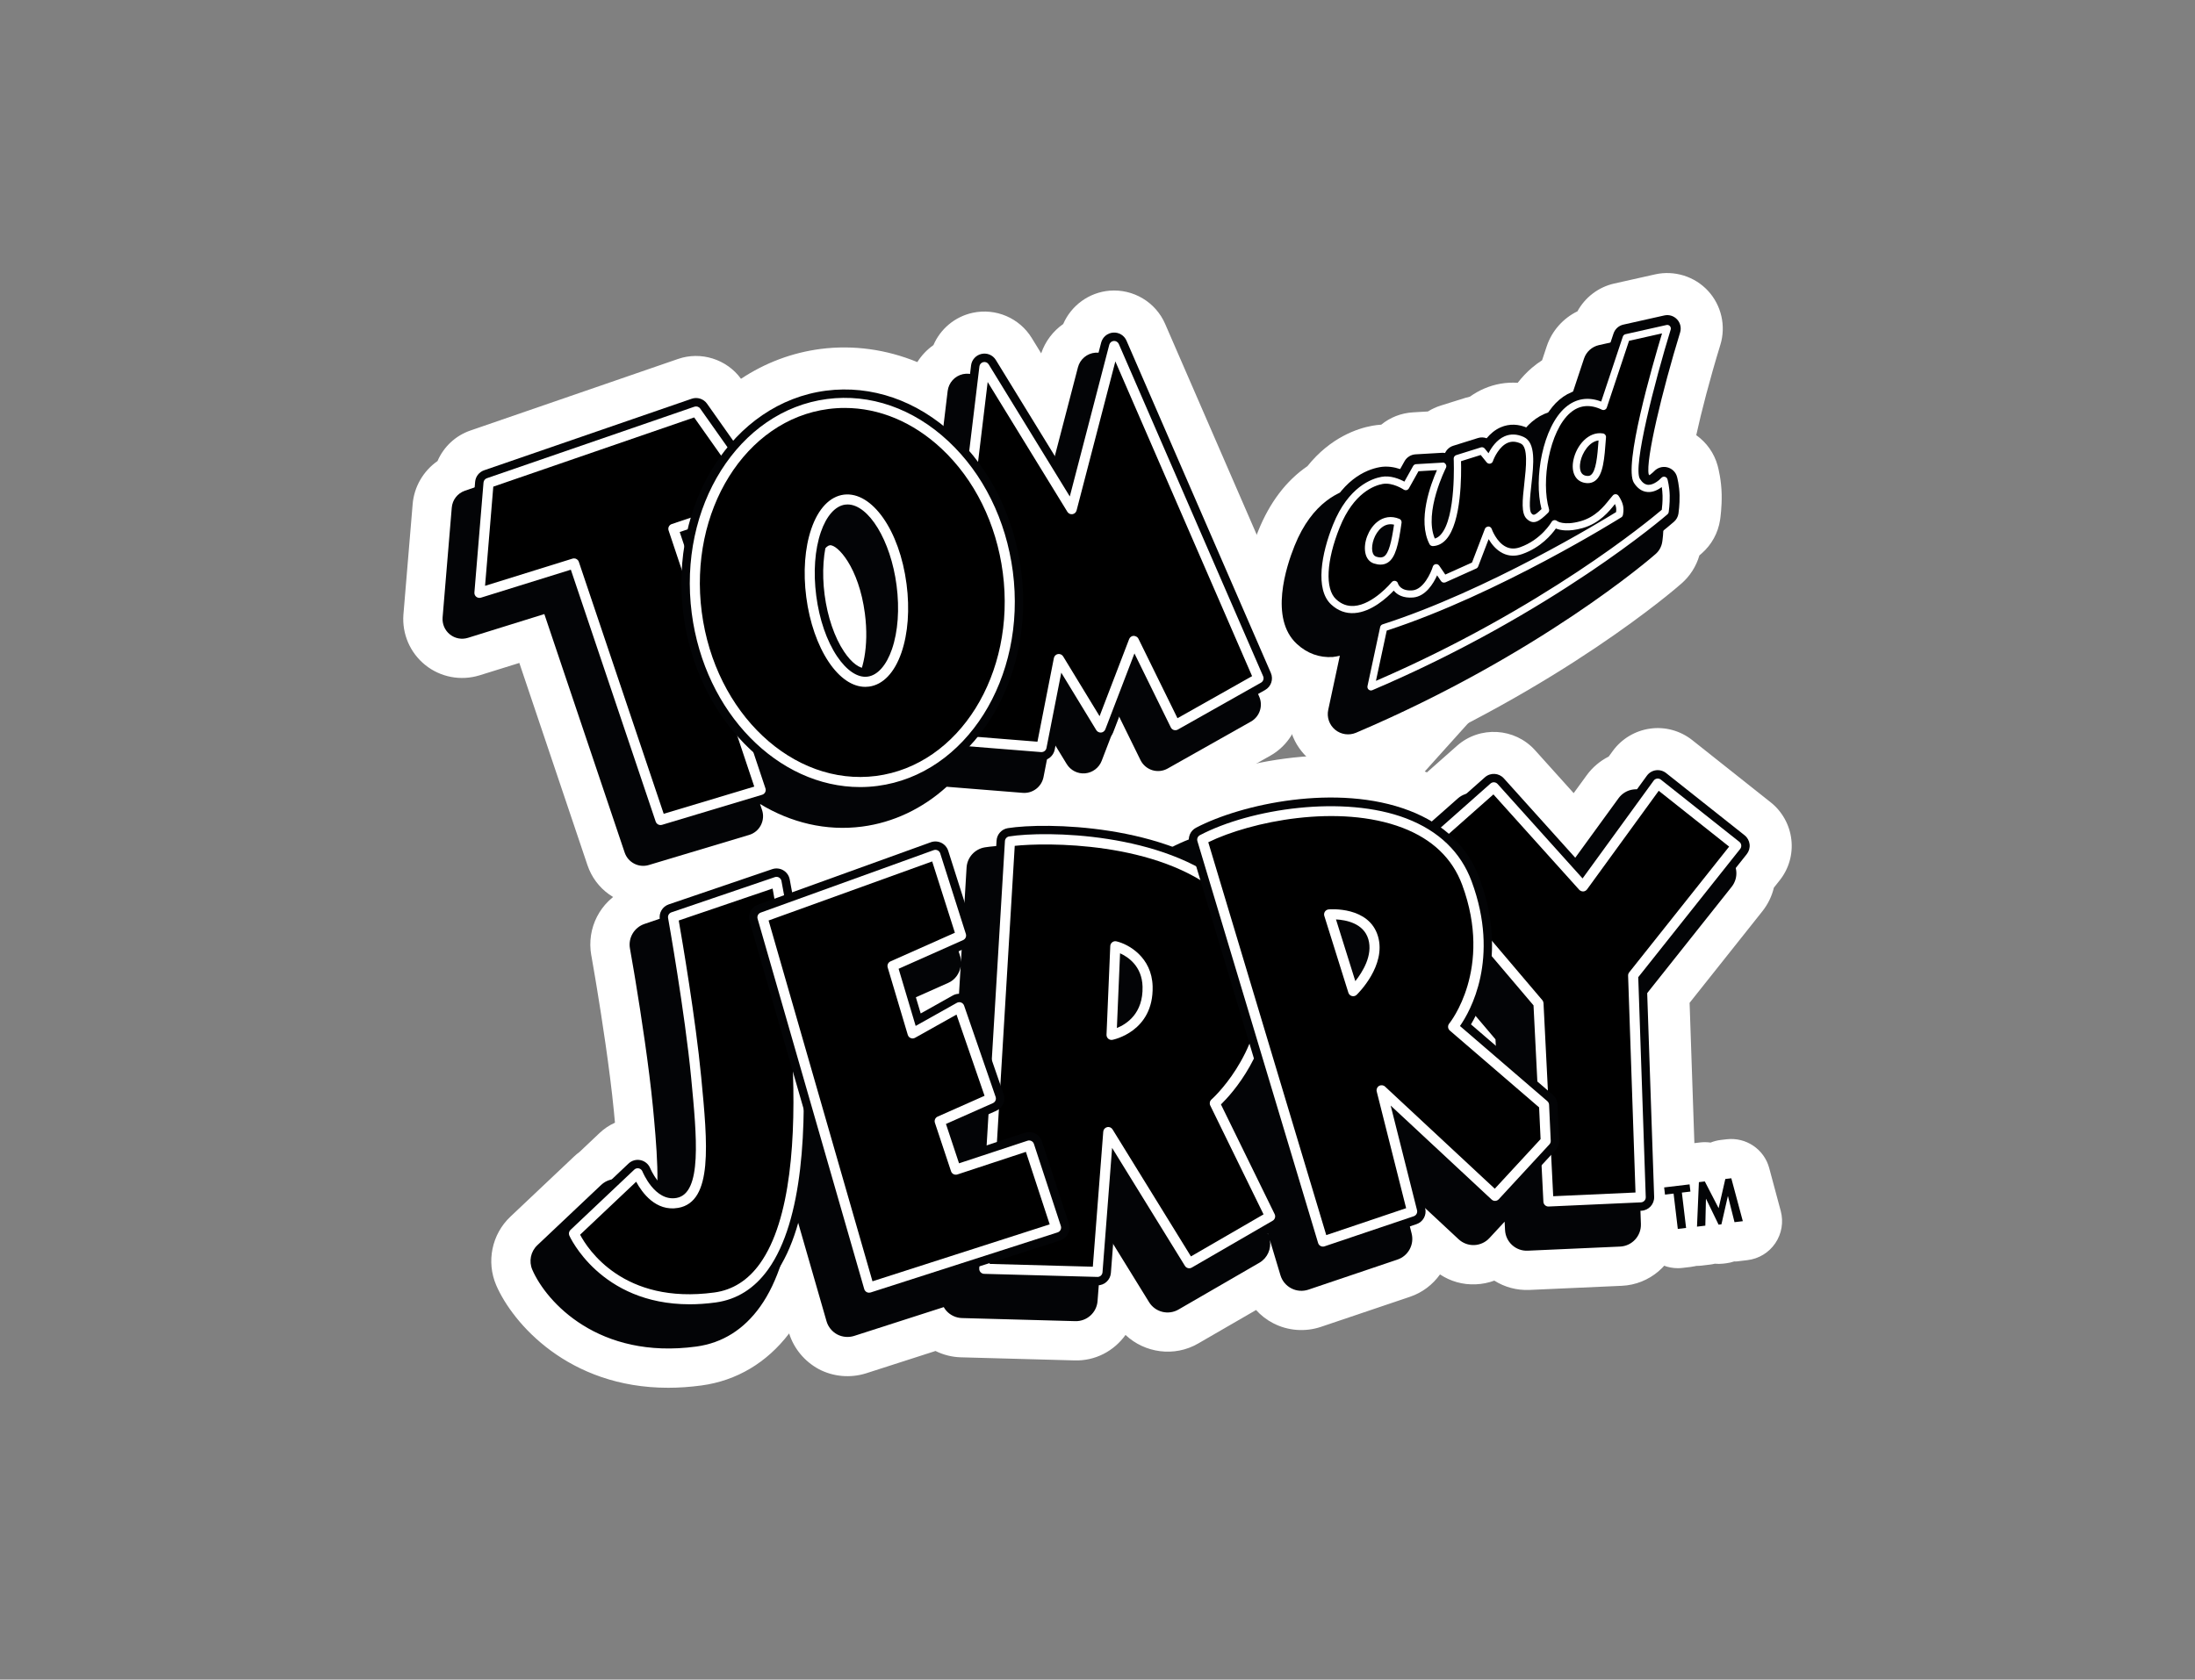 <?xml version="1.0" encoding="UTF-8"?>
<svg id="Layer_1" data-name="Layer 1" xmlns="http://www.w3.org/2000/svg" viewBox="0 0 2000 1530.84">
  <rect x="0" y="0" width="2000" height="1530.84" fill="#808080" stroke="none"/>
  <defs>
    <style>
      .cls-1, .cls-2, .cls-3 {
        stroke-width: 0px;
      }

      .cls-2 {
        fill: #fff;
      }

      .cls-3 {
        fill: #030406;
      }
    </style>
  </defs>
  <g>
    <polygon class="cls-2" points="1517.08 1088.81 1524.91 1087.88 1528.75 1120.07 1536.3 1119.17 1532.46 1086.98 1540.26 1086.04 1539.47 1079.49 1516.3 1082.26 1517.08 1088.81"/>
    <path class="cls-2" d="M1528.7,1155.85c-17.86,0-33.3-13.35-35.48-31.53l-1.18-9.96c-5.8-5.68-9.51-13.19-10.48-21.31l-.78-6.55c-2.33-19.62,11.67-37.42,31.28-39.76l23.17-2.77c9.43-1.14,18.91,1.54,26.37,7.42,7.45,5.87,12.28,14.45,13.4,23.88l.78,6.55c.96,8.11-.88,16.27-5.16,23.13l1.19,10.01c2.33,19.61-11.67,37.41-31.29,39.75l-7.55.9c-1.44.17-2.86.25-4.28.25Z"/>
  </g>
  <g>
    <polygon class="cls-2" points="1572.03 1074.54 1565.94 1101.16 1553.34 1076.77 1547.96 1077.42 1546.23 1117.99 1553.81 1117.08 1554.38 1092.63 1554.48 1092.62 1565.91 1116.18 1568.49 1115.88 1574.35 1090.25 1574.47 1090.24 1580.41 1113.91 1587.99 1113 1577.49 1073.89 1572.03 1074.54"/>
    <path class="cls-2" d="M1546.23,1153.77c-8.96,0-17.66-3.37-24.3-9.52-7.7-7.13-11.89-17.29-11.44-27.78l1.73-40.58c.75-17.53,14.1-31.94,31.53-34l5.39-.64c3.22-.37,6.37-.31,9.45.13,2.9-1.17,5.98-1.98,9.2-2.37l5.46-.65c17.68-2.05,34.18,9.07,38.79,26.26l10.5,39.11c2.68,10.02.89,20.71-4.92,29.31-5.81,8.6-15.07,14.25-25.37,15.48l-7.58.91c-1.5.19-2.72.45-4.49.26-2.39.83-4.88,1.41-7.46,1.71l-2.59.31c-2.6.3-5.16.32-7.66.08-1.43.35-2.9.63-4.39.8l-7.58.91c-1.43.18-2.85.26-4.27.26Z"/>
  </g>
  <g>
    <path class="cls-2" d="M1596.7,769.21c-.45-3.91-2.43-7.47-5.51-9.92l-71.5-56.72c-3.16-2.51-7.23-3.62-11.22-3.07-4,.55-7.6,2.7-9.98,5.97l-10.24,14.09c-.05,0-.1,0-.15,0-5.37.71-10.17,3.61-13.35,8l-37.88,52.09-64.73-71.97c-5.44-6.05-14.74-6.58-20.84-1.18l-45.33,40.14c-6.46-3.91-13.44-7.35-20.97-10.23-66.36-25.45-154.83-6.11-196.45,15.75-5.24,2.75-8.19,8.28-7.85,13.98-3.12,1.29-6.08,2.61-8.88,3.95-62.42-23.98-134.64-20.94-153.92-17.85-6.86,1.1-12.03,6.81-12.44,13.74l-.32,5.38c-3.09.29-5.7.62-7.71.94-9.19,1.5-16.12,9.16-16.69,18.41l-1.45,24.3-12.83-40.35c-1.22-3.84-3.95-7.02-7.57-8.8-3.61-1.78-7.8-2.02-11.59-.65l-123.53,44.61c-.88-4.85-1.49-7.95-1.69-8.96-.83-4.19-3.43-7.81-7.13-9.95-3.7-2.13-8.14-2.56-12.18-1.19l-94.28,32.11c-6.84,2.33-10.97,9.25-9.83,16.37l-11.47,3.91c-9.3,3.18-14.91,12.66-13.18,22.32.09.24,1.54,8.57,3.75,21.69l1.42,8.54c4.97,30.16,12.17,77.16,15.78,114.37,1.61,17.03,4.02,42.45,4.11,62.53-2.59-3.93-4.11-7.49-4.13-7.55-1.78-4.61-5.73-8.02-10.55-9.11-4.82-1.09-9.86.29-13.45,3.68l-20.23,19.12c-1.03.66-2.02,1.38-2.93,2.24l-58.15,54.96c-6.08,5.72-7.91,14.68-4.58,22.36,12.78,29.46,60.46,82.08,149.46,70,23.7-3.23,43.27-15.5,58.24-36.5,5.44-7.62,10.05-16.41,14.04-25.98.51-.68,1.05-1.28,1.55-1.98,8.62-12.07,15.25-26.96,20.28-43.72l24.48,85.04c1.49,5.21,5.01,9.52,9.74,12.08,4.73,2.5,10.33,2.99,15.42,1.38l81.67-26.27c.72,1.23,1.56,2.48,2.54,3.54,3.63,3.97,8.75,6.31,14.13,6.44l103.17,2.81c10.57.28,19.53-7.77,20.3-18.33l.92-11.87c7.28-.5,13.21-6.17,13.78-13.57l1.77-22.91,30.46,49.36c5.62,9.16,17.54,12.14,26.84,6.74l73.75-42.68c7.35-4.3,10.9-12.65,9.49-20.67l9.64,32.12c1.55,5.17,5.13,9.48,9.93,11.95,4.77,2.48,10.37,2.89,15.45,1.2l81.27-27.46c9.8-3.33,15.41-13.63,12.89-23.68l-1.01-4.02,6.21-2.09c6.25-2.11,10.18-8.02,10.04-14.36l27.52,25.62c3.86,3.61,9,5.54,14.31,5.34,5.23-.22,10.25-2.5,13.8-6.38l13.87-14.95.37,7.61c.53,10.94,9.78,19.35,20.67,18.84l84.13-3.75c10.88-.48,19.33-9.64,18.99-20.52l-.33-9.53.81-.04c.37-.02.74-.05,1.1-.09,7.57-.9,13.3-7.47,13.04-15.21l-6.43-188.72,74.51-93.78c3.06-3.84,4.52-8.71,4.19-13.6l11.56-14.56c2.45-3.08,3.57-7,3.12-10.91ZM1343.57,933.09c.88-1.54,1.8-3.25,2.73-5.06l16.34,19.27.12,2.3-19.18-16.51ZM866.85,905.09l-26.39,14.8-3.58-12.01,27.19-12.11c6.22-2.76,10.11-8.47,11.23-14.81l-1.34,22.31c-2.46.02-4.92.58-7.12,1.82ZM875.57,876.76c-.12-1.71-.12-3.43-.69-5.16l-.67-2.11,1.84-.82-.48,8.09Z"/>
    <path class="cls-2" d="M608.8,1264.85c-90.94,0-141.66-58.9-156.6-93.31-9.31-21.51-4.1-46.68,12.9-62.67l58.08-54.9c1.49-1.41,3.12-2.77,4.85-4.04l18.31-17.31c4.16-3.94,8.91-7.08,13.98-9.37-.34-3.76-.67-7.3-.98-10.51-3.74-38.48-11.31-86.82-15.49-112.23l-1.41-8.49c-1.77-10.5-3.03-17.83-3.44-20.07-.08-.39-.17-.78-.24-1.17-4.46-24.95,8.16-49.09,30.45-59.86,5.93-10.47,15.58-18.78,27.73-22.92l94.26-32.1c13.87-4.72,29.06-3.21,41.67,4.1,2.84,1.63,5.49,3.54,7.92,5.65l94.33-34.06c12.82-4.66,27.25-3.86,39.51,2.18,1.71.85,3.37,1.79,4.97,2.81,7.63-10.25,19.11-17.49,32.59-19.66,19.67-3.16,84.29-6.68,148.33,11.73,3.34-3.18,7.14-5.95,11.34-8.15,44.3-23.28,144.78-48.58,225.92-17.5.8.32,1.61.63,2.41.95l27.37-24.22c20.71-18.37,52.65-16.56,71.17,4.09l35.15,39.06,11.89-16.34c5.26-7.23,12.18-13.03,20.03-17l3.71-5.1c8.09-11.12,20.51-18.53,34.1-20.38,13.48-1.92,27.46,1.9,38.25,10.45l71.53,56.75c10.41,8.22,17.29,20.57,18.82,33.85h0c1.55,13.44-2.22,26.66-10.62,37.24l-5.29,6.66c-1.87,7.82-5.43,15.17-10.51,21.56l-66.29,83.43,5.98,175.56c.52,15.24-5.62,29.12-15.93,38.74-5.36,24.01-26.33,42.49-51.88,43.61l-84.08,3.76c-11.8.51-22.75-2.64-32.02-8.47-5.35,1.95-11.01,3.1-16.76,3.35-12.05.56-23.13-2.71-32.73-9.01-6.56,9.21-15.93,16.5-27.27,20.35l-81.32,27.47c-14.38,4.8-30.15,3.55-43.43-3.37-5.88-3.02-11.16-7.12-15.59-12.02l-52.77,30.54c-21.56,12.55-48.72,8.68-66.17-7.82-10.38,14.51-27.47,23.91-46.78,23.2l-103.19-2.81c-8.08-.21-15.99-2.22-23.16-5.77l-63.24,20.35c-14.35,4.52-30.02,3.12-43.14-3.83-12.99-7.04-22.66-18.78-26.98-32.51-20.35,26.69-47.85,43.06-79.77,47.4-10.62,1.44-20.79,2.12-30.5,2.12ZM787.45,1194.2v.05s0-.04,0-.05ZM523.33,1152.28c11.5,16.42,42.49,48.28,106.34,39.55,13.88-1.88,24.67-8.82,33.93-21.81,3.58-5.01,6.98-11.38,10.14-18.96,1.16-2.78,2.66-5.4,4.47-7.81.26-.34,1.21-1.54,1.48-1.87,5.42-7.6,10.5-18.79,14.65-32.58,4.55-15.13,18.47-25.48,34.26-25.48h.21c15.87.09,29.78,10.63,34.17,25.88l19.95,69.32,66.02-21.25c12.88-4.12,26.69-.61,35.99,8.49l80.74,2.2c1.61-9.47,6.91-17.67,14.38-23.05l.78-10.19c1.18-15.45,12.18-28.37,27.23-32.03,15.1-3.64,30.76,2.81,38.89,15.98l22.33,36.18,52.44-30.36c2.25-13.91,12.64-25.68,27.08-29.11,18.44-4.33,37.05,6.4,42.51,24.54l4.92,16.38,53.27-18c.71-12.67,8.15-24.25,19.75-30.02,3.6-7.43,9.72-13.55,17.57-17.08,13.13-5.89,28.5-3.35,39.02,6.46l15.86,14.76,3.05-3.29c9.78-10.55,24.94-14.2,38.48-9.27,10.87,3.97,18.97,12.86,22.1,23.67l54.03-2.42c1.36-9.65,6.59-18.12,14.13-23.72l-5.94-174.1c-.3-8.49,2.45-16.82,7.75-23.48l71.21-89.62c.72-5.67,2.78-11.11,6.06-15.84l-38.21-30.32c-3.91,4.17-8.75,7.33-14.06,9.24l-34.5,47.45c-6.35,8.73-16.3,14.13-27.08,14.69-10.68.66-21.24-3.77-28.46-11.8l-50.83-56.5-29.77,26.35c-11.71,10.38-28.85,11.93-42.26,3.81-4.74-2.87-9.88-5.38-15.23-7.44-51.08-19.56-120.75-6.53-158.39,9.91-3.55,8.65-10.42,15.78-19.46,19.5-2.51,1.04-4.88,2.09-7.13,3.17-8.86,4.2-19.06,4.6-28.23,1.1-43.1-16.56-94.4-18.64-121.31-17.22-4.21,9.18-12.18,16.27-22,19.29l-.69,11.6c-.64,10.57-5.84,19.94-13.74,26.09,7.24,7.18,11.15,17.18,10.54,27.56l-.48,8.09c-.05.77-.12,1.53-.21,2.27,0,.64-.02,1.28-.06,1.93l-1.34,22.31c-1.01,16.65-13.28,30.1-29.18,33.03l-22.54,12.65c-9.49,5.3-20.85,6.02-30.94,1.95-10.06-4.08-17.74-12.51-20.85-22.93l-3.58-12c-5.14-17.23,3.31-35.6,19.74-42.92l16.13-7.18c.46-11.06,6.06-21.45,15.3-27.89-3.84-3.9-6.84-8.74-8.6-14.25l-6.22-19.59-103.05,37.21c-9.89,3.58-20.85,2.6-29.97-2.63-4.61-2.65-8.5-6.24-11.48-10.49l-62.66,21.34c-3.63,8.91-10.79,16.24-20.22,19.88.43,2.48.9,5.32,1.45,8.6l1.43,8.62c4.34,26.34,12.18,76.46,16.1,116.78,1.69,17.87,4.17,44.27,4.28,65.83.07,15.82-10.27,29.83-25.42,34.4-10.75,3.29-22.19,1.22-31.03-5.04l-3.11,2.94c-1.27,1.21-2.63,2.31-4.06,3.31l-47.88,45.24ZM964.37,1183.05s-.01.11-.01.15v-.15ZM890.84,1173.35h.01-.01ZM1077.37,1167.95l.05.07s-.02-.05-.05-.07ZM1055.88,1162.59s-.04.02-.05.04l.05-.04ZM514.25,1160.88l-.06.06s.04-.05.06-.06ZM572.37,1105.94l-.04.04.04-.04ZM884.3,936.31h-.01s.01.01.01,0h0ZM609.19,858.15c.02.11.04.2.06.3-.01-.09-.04-.19-.05-.3h-.01ZM686.99,807.98l.04.14-.04-.14ZM1568.94,787.31s.06.05.08.07l-.08-.07ZM1549.82,786.02l-.04.04.04-.04ZM1345.53,731.62s.04.04.05.06l-.05-.06ZM1362.77,985.36c-8.4,0-16.71-2.96-23.35-8.66l-19.18-16.5c-12.97-11.15-16.23-29.95-7.76-44.81.63-1.1,1.28-2.33,1.94-3.62,5.44-10.66,15.85-17.91,27.73-19.29,11.96-1.35,23.68,3.26,31.42,12.39l16.34,19.27c5.07,5.98,8.04,13.47,8.44,21.3l.12,2.29c.73,14.3-7.12,27.66-19.98,33.97-5,2.46-10.4,3.65-15.74,3.65Z"/>
  </g>
  <g>
    <path class="cls-2" d="M426.35,581.34l69.61-21.66,73.18,217.33c3.05,9.11,12.82,14.16,22.01,11.39l91.37-27.42c4.64-1.37,8.51-4.56,10.72-8.87,2.23-4.3,2.62-9.31,1.09-13.85l-.98-2.9,2.4-.72c27.28,15.7,58.17,22.87,89.76,18.73,28.42-3.71,54.98-16.36,77.04-36.3l69.27,5.55c9.05.72,17.18-5.45,18.96-14.36l2.59-13.24c5.06-1.57,9.07-5.79,10.15-11.27l.17-.85,8.2,13.43c3.53,5.79,10.07,9.14,16.86,8.5,6.74-.63,12.58-5.05,15.03-11.39l6.81-17.76c2.71-1.68,4.89-4.19,6.07-7.27l4.61-12.02,17.87,36.36c2.17,4.4,6.04,7.72,10.74,9.19,4.7,1.45,9.77.9,14.04-1.52l75.83-42.77c7.97-4.5,11.23-14.25,7.6-22.66l-.05-.11,6.7-3.78c6.61-3.73,9.33-11.85,6.31-18.81l-131.53-302.86c-2.52-5.8-8.44-9.36-14.74-8.87-6.31.53-11.6,4.92-13.19,11.04l-2.56,9.83c-.08,0-.15,0-.23,0-7.59.62-13.96,5.93-15.88,13.3l-20.17,77.46-52.44-85.42c-3.3-5.37-9.64-8.06-15.79-6.72-6.16,1.35-10.79,6.44-11.54,12.7l-.95,7.88c-1.29,0-2.59.07-3.89.35-7.44,1.65-12.98,7.79-13.92,15.32l-3.49,29.04c-31.02-24.47-68.8-36.85-107.72-31.83-32.69,4.26-61.49,20.26-83.94,44.06l-21.98-31.13c-3.8-5.39-10.7-7.63-16.93-5.46l-189.12,65.19c-5.55,1.91-9.45,6.93-9.94,12.78l-.51,6.13-6.29,2.17c-6.69,2.31-11.37,8.31-11.95,15.39l-8.36,100.17c-.45,5.92,2.01,11.67,6.65,15.4,4.63,3.72,10.78,4.87,16.45,3.11ZM755.17,497.28c.32-.13.64-.27.93-.31,6.8-.86,26.41,19.81,31.95,62.21,2.45,18.78,1.13,34.95-2.03,46.95-4.46-1.41-9.93-6.33-14.82-13.63-8.45-12.61-14.76-31.11-17.31-50.75-2.06-15.8-1.55-31.46,1.28-44.47Z"/>
    <path class="cls-2" d="M585.81,824.99c-22.46,0-43.1-14.17-50.6-36.64l-62.01-184.12-36.23,11.28s-.05.01-.07.01c-17.05,5.26-35.53,1.75-49.42-9.41-13.81-11.09-21.25-28.29-19.9-45.99l8.39-100.43c1.29-16.07,9.79-30.47,22.68-39.48,5.53-12.88,16.31-23.15,30.03-27.85l189.08-65.18c20.86-7.23,44.39.18,57.41,18.07,21.96-14.56,46.49-23.81,72.49-27.2,29.85-3.83,59.96.38,88.17,11.97,3.81-6.08,8.8-11.34,14.67-15.47,6.35-14.75,19.49-25.91,35.71-29.44,21-4.55,42.65,4.67,53.87,22.94l8.6,14c3.73-11,10.87-20.29,20.08-26.74,7.32-16.92,23.5-28.8,42.29-30.38,21.66-1.71,41.97,10.49,50.56,30.25l131.54,302.88c8.27,19.11,3.97,40.61-9.67,54.97-3.02,14.72-12.18,27.94-26.14,35.8l-75.82,42.77c-12.73,7.23-28.14,8.89-42.2,4.54-6.11-1.92-11.79-4.88-16.79-8.73-8.33,7.32-18.88,11.98-30.44,13.06-5.96.57-11.93.08-17.61-1.32-10.85,13.01-27.45,20.63-45.46,19.15l-54.82-4.39c-24.95,18.99-53.72,31-84.02,34.96-25.24,3.3-50.65.96-75.09-6.79-6.21,6.1-13.91,10.7-22.4,13.22l-91.22,27.38c-5.22,1.57-10.48,2.32-15.64,2.32ZM603.02,765.51l.04.09s-.02-.07-.04-.09ZM660.42,749.62v.04-.04ZM495.98,523.9c14.96,0,28.87,9.46,33.9,24.38l67.64,200.87,60.34-18.11c.51-4.2,1.76-8.3,3.75-12.12,4.45-8.6,12.21-15.02,21.47-17.81l2.4-.72c9.46-2.85,19.61-1.67,28.15,3.25,21.36,12.3,44.63,17.23,67.26,14.28,20.98-2.74,40.92-12.21,57.69-27.37,7.3-6.61,17.03-9.98,26.85-9.12l53.43,4.27c2.16-7.99,7-14.9,13.58-19.66,5.18-9.2,14.22-16,24.87-17.92,9.13-1.61,18.24.18,25.7,4.83.71-.86,1.45-1.69,2.25-2.48l2.64-6.87c5.1-13.28,17.57-22.28,31.78-22.92,14.17-.57,27.45,7.18,33.73,19.96l9.5,19.31,48.75-27.5c.56-7.92,3.73-15.53,9.08-21.5l-108.45-249.73-15.62,60c-3.61,13.88-15.16,24.26-29.34,26.37-14.11,2.08-28.27-4.45-35.76-16.66l-34.27-55.83-1.75,14.54c-1.54,12.84-9.9,23.85-21.86,28.8-11.97,4.94-25.66,3.03-35.81-4.98-17.35-13.68-45.56-28.95-80.99-24.45-23.3,3.04-44.92,14.49-62.49,33.13-7.36,7.82-17.78,12.1-28.56,11.14-10.7-.76-20.51-6.28-26.69-15.04l-12.9-18.28-162.23,55.93c-2.85,9.01-9.18,16.59-17.63,20.98l-5.22,62.42,44.21-13.74c3.54-1.1,7.12-1.63,10.64-1.63ZM672.23,726.72s-.08.02-.12.04l.12-.04ZM1114.5,649.2s.01.02.01.02c0,0,0-.01-.01-.02ZM447.28,465.52v.12-.12ZM452,459.99l-.05.02s.04-.01.05-.02ZM641.15,394.8l-.08.02s.06-.01.08-.02ZM880.96,376.42h.01-.01ZM786.02,641.91c-3.64,0-7.31-.56-10.86-1.68-15.79-5.04-27.02-17.89-33.67-27.81-11.59-17.3-19.79-40.76-23.07-66.07-2.59-19.75-1.96-39.36,1.8-56.67,2.57-11.8,10.9-21.5,22.16-25.82,2.84-1.1,6.48-2.06,9.47-2.41,33.2-4.32,64.21,35.78,71.68,93.09,2.83,21.73,1.82,42.71-2.92,60.7-2.5,9.49-8.76,17.53-17.36,22.25-5.33,2.93-11.27,4.42-17.23,4.42Z"/>
  </g>
  <g>
    <path class="cls-2" d="M1214.4,598.78c2.22-.21,4.3-.68,6.4-1.16l-10.58,49.35c-1.46,6.73,1,13.72,6.31,18.12,5.33,4.39,12.64,5.41,18.99,2.75,167.18-71.19,268.7-159.12,272.92-162.85,3.32-2.85,5.47-6.81,6.12-11.07.09-.49.48-3.11.77-6.81,6.91-5.56,10.89-9,11.65-9.67,2.64-2.31,4.37-5.47,4.89-8.94.13-.85,1.25-8.54,1.05-17.28-.23-9.21-2.2-16.61-2.43-17.42-1.43-5.17-5.6-9.09-10.8-10.37-5.2-1.28-10.76.42-14.43,4.33-.23.25-.51.51-.8.76-.32-18.07,14.01-76.41,28.83-124.73,1.55-5.05.29-10.53-3.29-14.41-3.59-3.87-8.96-5.55-14.11-4.39l-37.34,8.37c-5.07,1.14-9.17,4.84-10.82,9.77l-3.23,9.69-7.66,1.71c-6.37,1.44-11.48,6.07-13.54,12.21l-9,27.07c-5.41,1.71-10.55,4.59-15.3,8.65-4.86,4.16-9.02,9.32-12.56,15.12-3.74,1.72-7.34,3.99-10.74,6.91-1.12.96-2.2,1.98-3.25,3.05-11.12-4.83-20.28-2.97-26.05-.48-5.22,2.26-9.43,5.7-12.76,9.42-2.52-.59-5.2-.52-7.8.29l-22.47,7.04c-3.48,1.09-6.33,3.38-8.15,6.32-.51-.02-1.03-.02-1.55,0l-24.11,1.4c-5.06.28-9.6,3.14-12.07,7.56l-3,5.37c-5.26-1.53-11.48-2.39-17.89-1.2-8.16,1.48-25.76,7.18-40.74,28.35-12.31,7.11-26.15,20.52-36.3,45.76-7.75,19.21-23,66.34,2.02,89.46,9.31,8.67,20.67,12.78,32.81,11.95Z"/>
    <path class="cls-2" d="M1228.21,705.07c-12.39,0-24.54-4.23-34.42-12.35-15.81-13.16-22.85-33.56-18.53-53.37l2.63-12.23c-7.43-3.52-14.38-8.24-20.66-14.09-29.08-26.87-33.06-73.93-10.82-129.04,10.47-26.03,25.53-45.89,44.86-59.11,21.16-26.37,45.68-34.38,58.95-36.81,2.73-.51,5.5-.84,8.3-1.02,8.15-6.65,18.28-10.64,29.17-11.24l13.36-.78c3.62-2.26,7.55-4.08,11.68-5.37l22.45-7.04c1.37-.43,2.76-.79,4.15-1.1,4.07-2.9,8.37-5.35,12.91-7.31,9.76-4.2,20.12-6.03,30.62-5.31,3.97-5.12,8.3-9.69,12.93-13.64,2.98-2.55,6.09-4.85,9.3-6.91l4.28-12.88c4.7-14,14.94-25.4,27.95-31.74,6.87-12.65,19.08-22.07,33.42-25.29l37.34-8.37c17.47-3.91,35.98,1.8,48.19,15,12.21,13.18,16.52,32.04,11.25,49.21-9.75,31.74-17.3,61.13-21.96,82.34,9.37,6.65,16.34,16.37,19.46,27.71.78,2.84,3.38,13.18,3.69,26.02.27,11.63-1.16,21.67-1.45,23.56-1.76,11.73-7.7,22.59-16.7,30.45-.28.25-.99.88-2.13,1.83-2.91,10.05-8.68,19.09-16.69,25.95-3.96,3.51-108.1,94.47-282.19,168.6-6.92,2.89-14.17,4.3-21.32,4.3ZM1245.23,654.34l-.02.12s.01-.08.02-.12ZM1220.8,561.84c9.28,0,18.32,3.62,25.08,10.27,8.73,8.59,12.47,21.04,9.9,33.01l-3.47,16.18c125.63-57.8,207.37-122.28,227.57-138.99,1.08-7.95,4.79-15.29,10.54-20.86-.14-.06-.27-.12-.4-.18-12.75-5.63-21.08-18.15-21.32-32.1-.33-18.77,8.39-56.31,16.57-87.19-3.31,2.37-7.05,4.16-11.07,5.3l-5.91,17.82c-3.62,10.9-12.26,19.41-23.23,22.86-1.03.32-2.08,1.1-2.78,1.7-1.73,1.48-3.56,3.76-5.3,6.61-3.69,6.02-9.09,10.82-15.51,13.79-.88.4-1.7.93-2.51,1.63l-1.05,1.01c-10.02,10.14-25.08,13.31-38.27,8.24-7.11,7.36-16.62,11.82-27.21,11.26l-12.64,3.96c-6.68,6.3-15.8,9.44-25.04,9.75l-12.13.71c-8.89,11.29-23.93,16.32-38.06,12.21-1.19-.34-1.77-.34-1.77-.34-1.93.38-9.75,2.57-17.68,13.79-2.99,4.21-6.85,7.73-11.33,10.32-8.26,4.77-15.52,14.49-20.99,28.11-11.54,28.6-10.15,46.85-6.91,49.85,2.32,2.14,3.97,2.54,5.35,2.54.51-.09,1.01-.22,1.5-.34,2.68-.61,5.39-.92,8.08-.92ZM1484.78,478.18c-.07.06-.14.11-.2.17.11-.09.18-.15.2-.17ZM1531.37,452.25c-.07.07-.14.14-.21.21.07-.07.14-.14.21-.21ZM1531.37,452.25h0ZM1503.41,450.55s-.02.01-.04.02c.01-.01.02-.02.04-.02ZM1291.88,447.25h-.2c.07.01.14,0,.2,0ZM1313.58,445.88h.04-.04ZM1345.54,431.33h.04-.04Z"/>
  </g>
  <polygon class="cls-2" points="1349.5 646.07 1246.77 703.2 1294.51 707.22 1349.5 646.07"/>
  <path class="cls-3" d="M1536.3,1119.17l-7.55.9-3.84-32.2-7.82.93-.78-6.55,23.17-2.77.78,6.55-7.8.93,3.84,32.2Z"/>
  <path class="cls-3" d="M1574.47,1090.24h-.12s-5.85,25.64-5.85,25.64l-2.58.31-11.43-23.56h-.09s-.57,24.46-.57,24.46l-7.59.91,1.73-40.57,5.39-.64,12.59,24.38,6.09-26.61,5.46-.65,10.5,39.11-7.58.9-5.94-23.67Z"/>
  <path class="cls-3" d="M579.15,894.68c4.97,30.16,12.17,77.16,15.78,114.37,2.81,29.65,8.04,84.78-.76,92.79h-.01c-5.88,1.02-12.62-10.59-14.28-14.71-2.44-6.12-7.79-10.65-14.19-12.06-6.43-1.44-13.16.38-17.93,4.89l-58.15,54.96c-6.08,5.72-7.91,14.68-4.58,22.36,12.78,29.46,60.46,82.08,149.46,70,23.69-3.23,43.27-15.5,58.24-36.5,16.15-22.61,25.48-54.77,30.39-90.72l29.96,104.08c1.49,5.21,5.01,9.52,9.74,12.08,4.73,2.5,10.33,2.99,15.42,1.38l81.67-26.27c.72,1.23,1.56,2.48,2.54,3.54,3.63,3.97,8.75,6.31,14.13,6.44l103.17,2.81c10.57.28,19.53-7.77,20.3-18.33l5.16-66.68,41.77,67.68c5.62,9.16,17.54,12.14,26.84,6.74l73.75-42.68c7.35-4.3,10.9-12.65,9.49-20.67l9.64,32.12c1.55,5.17,5.13,9.48,9.93,11.95,4.77,2.48,10.37,2.89,15.45,1.2l81.27-27.46c9.8-3.33,15.41-13.63,12.89-23.68l-11.38-45.26,54.13,50.4c3.86,3.61,9,5.54,14.31,5.34,5.23-.22,10.25-2.5,13.8-6.38l13.86-14.95.38,7.61c.53,10.94,9.78,19.35,20.67,18.84l84.13-3.75c10.88-.48,19.33-9.64,18.99-20.52l-6.66-194.9,89.36-112.49c3.26-4.09,4.79-9.36,4.17-14.58-.59-5.27-3.25-10.04-7.39-13.3l-71.51-56.72c-4.22-3.37-9.65-4.83-15.01-4.1-5.37.71-10.17,3.61-13.36,8l-53.72,73.88-64.81-72.09c-7.34-8.1-19.77-8.84-27.94-1.58l-42.74,37.79c-5.78-3.29-11.87-6.28-18.4-8.83-67.86-26.02-158.18-6.28-200.64,16-7.04,3.67-10.75,11.1-10.33,18.71-64.12-25.4-138.97-22.34-158.75-19.14-9.19,1.5-16.12,9.16-16.69,18.41l-5.14,86.03c-.12-1.71-.12-3.43-.69-5.16l-23.33-73.4c-1.66-5.16-5.33-9.4-10.17-11.75-4.83-2.42-10.42-2.76-15.52-.93l-117.93,42.6c-.29-1.51-.52-2.68-.61-3.17-1.12-5.61-4.61-10.48-9.56-13.3-4.92-2.89-10.9-3.48-16.34-1.63l-94.25,32.13c-9.3,3.18-14.91,12.66-13.18,22.32.09.24,1.54,8.57,3.75,21.69l1.42,8.54ZM1342.75,923.84l19.88,23.45,1.99,39.24-34.43-29.59c4.37-8.23,9.14-19.39,12.56-33.1ZM864.16,1065.92l-.38.12-2.72-8.24,3.67-1.65-.57,9.77ZM875.3,880.96l-3.2,53.34c-2.22-4.47-5.91-8.05-10.65-9.81-5.5-2.11-11.65-1.67-16.78,1.25l-20.88,11.71-6.23-20.96,46.52-20.71c6.22-2.76,10.11-8.47,11.23-14.81ZM1155.42,1124.97l-44.3-90.62c3.69-4.21,7.9-9.53,12.37-15.92l32.17,107.19c-.11-.22-.13-.45-.23-.64Z"/>
  <g>
    <path class="cls-3" d="M628.28,1196.42c-86.34.01-116.23-66.49-116.55-67.22-2.05-4.73-.92-10.23,2.83-13.77l58.13-54.95c2.96-2.81,7.13-3.97,11.11-3.05,3.99.9,7.25,3.73,8.73,7.53.07.18,9.13,21.57,22.54,19.35,16.51-2.92,11.29-57.33,7.1-101.03h0c-5.71-59.7-20.8-144.39-20.96-145.25-1.06-5.95,2.38-11.79,8.1-13.74l94.27-32.11c3.37-1.14,7.03-.78,10.06.98,3.06,1.76,5.2,4.77,5.89,8.22,2.18,10.9,52.31,268-13.31,359.94-13.72,19.22-31.58,30.44-53.08,33.36-8.75,1.18-17.04,1.73-24.86,1.73ZM538.26,1126.71c10.41,16.26,42.07,53.1,111.6,43.71,14.75-2,26.66-9.63,36.43-23.31,51.48-72.12,21.18-272.68,11.74-327.17l-70.91,24.16c4.23,24.72,14.81,88.64,19.43,136.84,6.2,64.73,11.57,120.62-27.21,127.47-18.56,3.32-32.54-7.42-41.24-19.35l-39.83,37.65Z"/>
    <path class="cls-1" d="M634.35,982.11c-5.83-60.91-21.1-146.23-21.1-146.23l94.28-32.11s71.85,361.44-56.03,378.78c-97.57,13.24-128.54-58.24-128.54-58.24l58.13-54.95s12.07,31.25,36.1,26.98c27.1-4.79,22.99-53.34,17.16-114.24Z"/>
    <path class="cls-2" d="M628.33,1188.76c-81.42,0-109.28-61.94-109.58-62.62-.77-1.76-.34-3.83,1.05-5.16l58.13-54.95c1.11-1.05,2.66-1.49,4.16-1.15,1.49.34,2.72,1.4,3.28,2.83.12.27,11.2,27.63,31.02,24.13,23.46-4.15,18.57-55.22,13.39-109.29h0c-5.75-60.02-20.9-145.01-21.05-145.86-.4-2.22.89-4.42,3.04-5.16l94.27-32.11c1.25-.41,2.61-.31,3.77.38,1.15.66,1.95,1.79,2.21,3.07,2.14,10.77,51.68,264.72-12.04,354-12.44,17.43-28.55,27.6-47.88,30.23-8.39,1.14-16.32,1.66-23.78,1.66ZM528.57,1125.34c6.87,12.97,39.41,63.94,122.31,52.67,16.71-2.26,30.73-11.16,41.63-26.46,56.59-79.28,18.26-304.68,11.47-341.71l-85.53,29.13c3.04,17.42,15.39,89.68,20.46,142.72h0c5.85,60.94,10.9,113.59-20.91,119.2-20.51,3.62-33.09-14.07-38.34-23.83l-51.09,48.29Z"/>
  </g>
  <g>
    <path class="cls-3" d="M1410.86,1107.31c-6.48,0-11.89-5.09-12.22-11.63l-8.86-176.4-110.21-129.82c-4.32-5.07-3.77-12.68,1.22-17.09l72.22-63.95c5.04-4.45,12.7-4.03,17.22.98l71.12,79.07,59.24-81.5c1.95-2.7,4.93-4.48,8.24-4.93,3.19-.43,6.65.46,9.26,2.54l71.51,56.71c2.55,2.02,4.19,4.97,4.57,8.2.37,3.23-.57,6.47-2.58,9.01l-91.13,114.7,6.74,197.66c.22,6.71-4.99,12.35-11.68,12.64l-84.08,3.78c-.19.01-.38.01-.57.01ZM1305.99,782.76l105.14,123.85c1.75,2.06,2.77,4.62,2.9,7.31l8.46,168.37,59.81-2.68-6.48-190.07c-.09-2.91.84-5.75,2.65-8.03l86.31-108.63-51.9-41.16-60.62,83.4c-2.16,2.98-5.57,4.84-9.26,5.03-3.62.3-7.27-1.29-9.75-4.04l-73.11-81.29-54.14,47.95Z"/>
    <polygon class="cls-1" points="1361.11 717.6 1288.9 781.54 1401.8 914.54 1410.87 1095.08 1494.94 1091.29 1488.05 889.12 1581.98 770.9 1510.48 714.18 1442.36 807.91 1361.11 717.6"/>
    <path class="cls-2" d="M1410.87,1099.66c-2.44,0-4.46-1.9-4.59-4.36l-8.99-178.98-111.89-131.81c-1.62-1.9-1.42-4.75.46-6.41l72.22-63.95c1.86-1.66,4.75-1.51,6.46.37l77.44,86.11,64.79-89.14c.73-1.02,1.86-1.68,3.09-1.86,1.3-.12,2.51.18,3.48.96l71.51,56.71c.96.76,1.57,1.86,1.71,3.07.13,1.21-.21,2.42-.97,3.38l-92.88,116.9,6.84,200.48c.08,2.51-1.87,4.62-4.39,4.74l-84.08,3.78h-.2ZM1295.31,782l109.99,129.56c.65.77,1.03,1.73,1.09,2.74l8.83,175.97,74.98-3.38-6.74-197.63c-.04-1.09.32-2.15.99-3.02l91.07-114.61-64.15-50.88-65.31,89.85c-.82,1.12-2.09,1.82-3.48,1.89-1.32.02-2.72-.48-3.65-1.51l-78.19-86.94-65.44,57.95Z"/>
  </g>
  <g>
    <path class="cls-3" d="M999.98,1171.47h-.33l-103.15-2.8c-3.31-.09-6.46-1.53-8.69-3.97-2.25-2.44-3.39-5.69-3.19-9l23.41-389.55c.34-5.72,4.61-10.44,10.28-11.35,33.71-5.39,144.99-3.99,205.45,48.34,28.69,24.84,42.94,57.59,42.34,97.35h0c-.84,54.87-30.57,92.89-44.35,107.61l46.56,95.16c2.83,5.77.7,12.75-4.86,15.98l-73.72,42.71c-5.74,3.32-13.08,1.47-16.56-4.16l-54.03-87.57-6.94,89.98c-.48,6.39-5.83,11.29-12.21,11.29ZM909.81,1144.53l78.86,2.14,8.93-115.83c.4-5.29,4.16-9.7,9.32-10.95,5.16-1.25,10.54.96,13.31,5.46l67.51,109.41,53.54-31.01-45.42-92.81c-2.44-4.98-1.22-10.99,2.97-14.62.39-.35,41.86-37.48,42.77-96.24h0c.48-32.18-10.92-58.58-33.88-78.45-48.42-41.91-137.94-46.78-175.88-43.78l-22.02,366.67ZM1153.84,900.28h.12-.12ZM1012.8,955.47c-2.93,0-5.8-1.05-8.04-3.02-2.8-2.44-4.35-6.03-4.19-9.75l3.42-80.78c.15-3.64,1.92-7.03,4.83-9.22,2.89-2.2,6.59-3,10.18-2.18,13.07,3.04,38.02,17.04,38.89,48.23h0c1.03,38.39-27.62,53.75-42.91,56.52-.72.13-1.45.19-2.18.19ZM1027.59,883.32l-1.67,39.15c4.33-4.77,7.77-12.02,7.47-23.03h0c-.2-7.16-2.66-12.37-5.81-16.12Z"/>
    <path class="cls-1" d="M1153.83,900.29c2.1-139.59-196.21-139.41-233.6-133.41l-23.4,389.56,103.14,2.8,9.84-127.44,73.76,119.54,73.71-42.71-50.42-103.06s45.96-39.97,46.97-105.28ZM1045.64,899.1c1.02,38.01-32.84,44.12-32.84,44.12l3.42-80.78s28.6,6.66,29.42,36.66Z"/>
    <path class="cls-2" d="M999.98,1163.82h-.13l-103.15-2.8c-1.24-.04-2.41-.57-3.25-1.49-.84-.91-1.28-2.13-1.21-3.37l23.41-389.55c.13-2.15,1.74-3.93,3.87-4.26,32.74-5.26,140.81-3.99,199.21,46.56,26.91,23.29,40.27,54.05,39.7,91.45h0c-.9,58.27-35.89,96.47-45.95,106.25l48.94,100c1.05,2.16.26,4.79-1.82,6l-73.72,42.71c-2.16,1.24-4.91.56-6.21-1.56l-66.37-107.55-8.74,113.4c-.19,2.4-2.19,4.23-4.58,4.23ZM901.7,1151.97l94.04,2.55,9.5-123.09c.15-1.98,1.56-3.64,3.49-4.1,1.99-.51,3.95.35,4.99,2.05l71.42,115.75,66.15-38.32-48.55-99.22c-.91-1.87-.45-4.12,1.11-5.49.45-.39,44.45-39.5,45.4-101.89.52-34.55-11.77-62.93-36.53-84.36-57.5-49.77-161.11-47.88-188.13-44.92l-22.89,381.04ZM1153.84,900.28h.12-.12ZM1012.8,947.81c-1.1,0-2.18-.39-3.02-1.12-1.05-.92-1.63-2.27-1.57-3.65l3.42-80.78c.06-1.37.72-2.64,1.81-3.47,1.08-.83,2.47-1.15,3.82-.82,11.08,2.58,32.24,14.46,32.97,40.99h0c1.11,41.48-36.24,48.7-36.62,48.77-.27.05-.54.07-.82.07ZM1020.55,868.85l-2.89,68.11c8.67-3.48,24.06-13.12,23.39-37.74-.52-18.6-13.07-27.01-20.51-30.37Z"/>
  </g>
  <g>
    <path class="cls-3" d="M1205.41,1143.83c-1.94,0-3.87-.46-5.62-1.36-2.96-1.53-5.16-4.19-6.11-7.36l-109.98-366.3c-1.68-5.62.85-11.64,6.03-14.37,41.19-21.62,128.7-40.78,194.33-15.64,31.8,12.19,53.34,33,64.02,61.82,24.34,65.84,3.97,113.33-7.79,133.02l74.57,64.18c2.55,2.2,4.09,5.36,4.25,8.72l1.51,32.83c.15,3.28-1.02,6.47-3.23,8.87l-46.16,49.99c-2.21,2.4-5.29,3.81-8.54,3.94-3.26-.12-6.43-1.06-8.81-3.28l-73.01-67.98,17.7,70.25c1.56,6.2-1.9,12.55-7.96,14.59l-81.29,27.43c-1.28.43-2.6.64-3.91.64ZM1110.17,771.81l103.33,344.14,58.56-19.76-25.06-99.49c-1.32-5.26.97-10.77,5.64-13.53,4.68-2.76,10.61-2.13,14.57,1.57l94.37,87.86,34.35-37.2-1.04-22.45-78.84-67.86c-5.07-4.38-5.7-12-1.41-17.14,1.49-1.82,37.18-46.6,10.48-118.82-8.13-21.93-24.88-37.89-49.81-47.45-53.42-20.48-125.94-6.97-165.13,10.12ZM1232.97,915.62c-1.01,0-2.02-.12-3.03-.38-4.12-1.05-7.39-4.15-8.66-8.21l-21.92-69.96c-1.11-3.54-.56-7.38,1.51-10.47,2.06-3.07,5.4-5.06,9.09-5.38,16.04-1.41,45.14,3.35,52.97,30.08,9.02,30.97-20.22,59.68-21.48,60.88-2.31,2.22-5.37,3.43-8.5,3.43ZM1228.36,847.71l8.88,28.35c2.54-5.81,3.88-12.12,2.2-17.88-1.63-5.58-6.16-8.72-11.08-10.47Z"/>
    <path class="cls-1" d="M1408.39,1039.94l-1.51-32.82-82.86-71.31s42.3-50.54,12.58-130.92c-33.15-89.48-180.79-71.32-241.17-39.6l109.98,366.31,81.29-27.43-27.82-110.47,103.35,96.24,46.16-50ZM1232.97,903.38l-21.91-69.96s33.04-2.9,40.13,21.33c7.06,24.22-18.23,48.63-18.23,48.63Z"/>
    <path class="cls-2" d="M1205.41,1136.18c-.72,0-1.45-.17-2.11-.51-1.11-.57-1.94-1.57-2.29-2.76l-109.98-366.3c-.63-2.11.32-4.36,2.26-5.39,46.24-24.28,131.27-36.99,188.04-15.27,29.65,11.38,49.68,30.67,59.57,57.34,26.13,70.67-1.41,118.61-10.63,131.83l79.6,68.51c.96.82,1.54,2,1.6,3.26l1.51,32.83c.06,1.23-.38,2.42-1.22,3.32l-46.16,49.99c-.83.9-1.98,1.43-3.19,1.48-1.23.08-2.41-.4-3.31-1.23l-91.97-85.64,24.02,95.38c.59,2.33-.71,4.71-2.98,5.48l-81.29,27.43c-.47.15-.97.24-1.47.24ZM1100.93,767.65l107.51,358.07,72.77-24.55-26.79-106.35c-.51-1.98.35-4.04,2.11-5.07,1.77-1.02,3.99-.8,5.48.59l99.97,93.09,41.74-45.19-1.34-28.94-81.35-70.02c-1.9-1.63-2.13-4.49-.53-6.42.4-.48,40.16-49.65,11.79-126.38-8.93-24.09-27.18-41.57-54.25-51.96-58.33-22.34-138.39-5.8-177.11,13.13ZM1232.97,907.97c-.38,0-.76-.05-1.14-.14-1.54-.39-2.77-1.55-3.24-3.07l-21.92-69.96c-.43-1.32-.21-2.77.56-3.93.78-1.16,2.03-1.89,3.42-2.02,1.48-.12,36.89-2.91,44.95,24.61,7.75,26.59-18.33,52.14-19.44,53.22-.88.84-2.02,1.29-3.19,1.29ZM1217.3,837.99l17.62,56.25c6.45-8.13,16.16-23.49,11.86-38.2-4.3-14.7-20.61-17.59-29.48-18.05Z"/>
  </g>
  <g>
    <path class="cls-3" d="M791.87,1185.87c-1.99,0-3.97-.48-5.76-1.43-2.92-1.56-5.09-4.23-6.01-7.43l-97.17-337.54c-1.79-6.19,1.55-12.71,7.6-14.9l157.61-56.92c3.12-1.12,6.58-.92,9.58.53,2.98,1.48,5.24,4.1,6.26,7.27l23.37,73.46c1.88,5.95-.99,12.36-6.69,14.9l-52.62,23.42,10.87,36.47,29.2-16.37c3.16-1.79,6.94-2.05,10.34-.77,3.39,1.3,6.03,4.02,7.23,7.45l28.73,83.2c2.07,6.01-.8,12.61-6.61,15.19l-36.44,16.18,7.32,22.03,55.2-18.2c3.06-1.03,6.46-.78,9.36.7,2.9,1.47,5.1,4.02,6.11,7.11l24.55,74.83c1.02,3.1.76,6.48-.73,9.38-1.48,2.91-4.06,5.1-7.16,6.1l-170.38,54.76c-1.23.39-2.48.58-3.75.58ZM709.64,843.71l90.51,314.39,146.63-47.13-16.89-51.47-55.15,18.19c-6.41,2.15-13.33-1.37-15.45-7.76l-14.69-44.17c-2-5.98.89-12.5,6.65-15.06l36.32-16.13-20.27-58.72-29.78,16.69c-3.24,1.82-7.16,2.06-10.59.66-3.44-1.4-6.07-4.28-7.13-7.84l-18.31-61.45c-1.76-5.9,1.14-12.18,6.75-14.69l52.44-23.33-16.19-50.89-134.86,48.72Z"/>
    <polygon class="cls-1" points="791.88 1173.62 962.25 1118.87 937.7 1044.04 870.91 1066.07 856.23 1021.9 902.82 1001.21 874.09 918.01 831.54 941.86 813.23 880.41 875.67 852.62 852.31 779.16 694.7 836.09 791.88 1173.62"/>
    <path class="cls-2" d="M791.87,1178.21c-.75,0-1.49-.18-2.16-.53-1.09-.59-1.9-1.6-2.25-2.79l-97.17-337.54c-.67-2.32.58-4.77,2.85-5.58l157.61-56.92c1.17-.44,2.47-.35,3.6.2,1.11.54,1.96,1.54,2.34,2.72l23.37,73.46c.71,2.24-.37,4.64-2.51,5.59l-58.77,26.15,15.53,52.09,37.54-21.05c1.19-.66,2.6-.77,3.88-.28,1.28.48,2.26,1.51,2.71,2.79l28.73,83.2c.78,2.26-.3,4.73-2.47,5.7l-42.79,18.99,11.92,35.87,62.43-20.6c1.17-.39,2.41-.27,3.51.26,1.09.56,1.92,1.51,2.29,2.67l24.55,74.83c.38,1.16.28,2.42-.27,3.51-.56,1.09-1.53,1.92-2.68,2.29l-170.38,54.76c-.46.14-.93.21-1.41.21ZM700.31,838.95l94.66,328.86,161.47-51.9-21.68-66.07-62.41,20.59c-2.48.78-5-.52-5.8-2.91l-14.69-44.17c-.75-2.25.33-4.7,2.48-5.65l42.75-18.97-25.56-74.02-37.76,21.17c-1.22.67-2.66.78-3.97.25-1.29-.53-2.27-1.61-2.67-2.94l-18.31-61.45c-.66-2.21.43-4.57,2.53-5.51l58.7-26.11-20.69-65-149.07,53.85Z"/>
  </g>
  <path class="cls-3" d="M1015.82,332.16c-3.03-6.98-10.14-11.29-17.75-10.72-7.59.62-13.96,5.93-15.88,13.3l-28.18,108.24-57.6-93.88c-3.93-6.45-11.61-9.7-19.01-8.1-7.44,1.65-12.98,7.79-13.92,15.32l-7.12,59.25c-3.82-3.48-7.67-6.95-11.77-10.11-32.38-24.88-70.88-35.91-108.44-31-31.17,4.03-60.03,18.99-83.16,42.33l-19.87-28.17c-4.59-6.48-12.89-9.14-20.42-6.57l-189.12,65.22c-6.69,2.31-11.37,8.32-11.95,15.39l-8.36,100.17c-.45,5.92,2.01,11.67,6.65,15.4,4.63,3.72,10.78,4.87,16.45,3.11l69.61-21.66,73.18,217.33c3.05,9.11,12.82,14.16,22.01,11.39l91.37-27.42c4.64-1.37,8.51-4.56,10.72-8.87,2.23-4.3,2.62-9.31,1.09-13.85l-1.87-5.53c28.07,17.04,60.19,24.95,93.06,20.64,28.42-3.71,54.98-16.35,77.04-36.3l69.27,5.55c9.05.72,17.18-5.45,18.96-14.36l6.89-35.22,14.22,23.29c3.53,5.79,10.07,9.14,16.86,8.5,6.74-.63,12.58-5.05,15.03-11.39l15.65-40.8,19.71,40.12c2.17,4.4,6.04,7.72,10.74,9.19,4.7,1.45,9.77.9,14.04-1.52l75.83-42.77c7.97-4.5,11.23-14.25,7.6-22.66l-131.52-302.84ZM788.05,559.18c3.98,30.51-1.97,54.17-9.64,64.14-1.88,2.43-3.82,3.98-5.28,4.16-1.51.18-3.75-.76-6.19-2.68-9.95-7.64-21.8-29.03-25.79-59.53-5.5-42.36,8.17-67.39,14.96-68.3,6.8-.86,26.41,19.81,31.95,62.21Z"/>
  <g>
    <path class="cls-3" d="M601.8,759.65c-5.13,0-9.89-3.24-11.6-8.35l-74.94-222.54-74.79,23.29c-3.89,1.18-8.14.4-11.31-2.14-3.17-2.55-4.87-6.5-4.54-10.57l8.3-100.16c.4-4.84,3.63-8.98,8.22-10.56l189.11-65.19c5.09-1.76,10.85.06,13.99,4.52l57.12,80.92c2.24,3.16,2.84,7.19,1.63,10.87-1.21,3.68-4.08,6.58-7.75,7.81l-66.23,22.18,75.69,226.38c1.05,3.13.78,6.58-.75,9.51-1.53,2.94-4.17,5.14-7.34,6.1l-91.3,27.43c-1.17.34-2.37.52-3.52.52ZM523.05,501.27c5.12,0,9.89,3.24,11.6,8.35l74.97,222.64,67.87-20.38-75.57-226.01c-2.14-6.41,1.31-13.34,7.72-15.49l62.23-20.84-42.33-59.96-172.87,59.6-6.14,74.1,68.87-21.44c1.22-.37,2.44-.56,3.64-.56Z"/>
    <polygon class="cls-1" points="445.13 440.19 634.25 375 691.37 455.92 613.54 481.99 693.11 719.97 601.81 747.39 523.05 513.52 436.83 540.36 445.13 440.19"/>
    <path class="cls-2" d="M601.8,751.98c-1.93,0-3.7-1.21-4.35-3.12l-77.32-229.63-81.94,25.51c-1.42.43-3.03.15-4.23-.8-1.19-.96-1.83-2.44-1.7-3.96l8.3-100.16c.15-1.81,1.36-3.37,3.07-3.96l189.11-65.19c1.96-.65,4.08.04,5.25,1.69l57.12,80.92c.84,1.18,1.06,2.7.61,4.08-.45,1.37-1.53,2.46-2.91,2.92l-73.48,24.61,78.12,233.63c.4,1.18.3,2.46-.27,3.57-.58,1.1-1.57,1.93-2.76,2.28l-91.3,27.43c-.45.13-.89.19-1.32.19ZM523.05,508.93c1.92,0,3.7,1.21,4.35,3.12l77.34,229.67,82.52-24.79-78.07-233.49c-.8-2.4.48-5,2.9-5.81l71.98-24.1-51.58-73.07-183.02,63.08-7.5,90.39,79.73-24.81c.45-.14.91-.2,1.36-.2Z"/>
  </g>
  <g>
    <path class="cls-3" d="M949,693.15c-.33,0-.66-.01-.98-.04l-92.85-7.42c-3.32-.26-6.4-1.87-8.5-4.45-2.12-2.59-3.09-5.91-2.68-9.22l40.81-338.96c.63-5.17,4.45-9.38,9.54-10.49,5.18-1.15,10.34,1.11,13.05,5.55l64.49,105.06,31.46-120.92c1.31-5.05,5.69-8.72,10.9-9.12,5.27-.4,10.09,2.54,12.18,7.33l131.53,302.86c2.5,5.75.24,12.45-5.22,15.54l-75.81,42.77c-2.94,1.64-6.45,2.02-9.64,1.03-3.22-.99-5.89-3.28-7.37-6.3l-25.39-51.68-20.25,52.82c-1.68,4.35-5.68,7.38-10.32,7.81-4.77.5-9.13-1.83-11.57-5.82l-21.68-35.58-9.7,49.35c-1.14,5.77-6.21,9.88-12,9.88ZM869.82,662.3l69.26,5.53,13.67-69.57c.98-4.96,4.9-8.8,9.86-9.69,4.99-.91,9.98,1.37,12.61,5.68l25.11,41.2,21.37-55.75c1.75-4.54,6.02-7.63,10.88-7.84,5.22-.52,9.4,2.46,11.54,6.84l32.05,65.24,54.91-30.97-112.99-260.18-29.76,114.39c-1.24,4.74-5.19,8.3-10.04,9.02-4.92.77-9.67-1.53-12.24-5.7l-61.15-99.62-35.09,291.41Z"/>
    <polygon class="cls-1" points="856.14 673.49 948.99 680.91 964.76 600.64 1002.84 663.12 1033.14 584.1 1070.91 660.97 1146.72 618.21 1015.19 315.35 976.5 464.1 896.95 334.53 856.14 673.49"/>
    <path class="cls-2" d="M948.99,685.49c-.12,0-.24,0-.37-.01l-92.85-7.42c-1.24-.09-2.4-.7-3.19-1.67-.78-.97-1.15-2.21-.99-3.45l40.81-338.96c.22-1.94,1.67-3.52,3.57-3.94,1.93-.44,3.88.41,4.9,2.08l73.89,120.37,35.98-138.32c.5-1.89,2.14-3.26,4.09-3.42,1.87-.15,3.78.96,4.57,2.74l131.53,302.86c.93,2.16.09,4.67-1.95,5.83l-75.81,42.77c-1.11.61-2.41.73-3.62.39-1.21-.38-2.2-1.23-2.76-2.37l-33.13-67.43-26.53,69.19c-.63,1.63-2.13,2.77-3.88,2.93-1.67.14-3.43-.7-4.34-2.19l-31.92-52.39-13.49,68.68c-.43,2.16-2.33,3.7-4.51,3.7ZM861.27,669.29l84.01,6.71,14.98-76.25c.37-1.86,1.83-3.3,3.7-3.63,1.86-.31,3.73.51,4.73,2.13l33.2,54.5,26.95-70.29c.66-1.7,2.26-2.86,4.08-2.94,1.79.15,3.54.93,4.33,2.57l35.62,72.51,67.98-38.34-124.58-286.86-35.34,135.87c-.46,1.77-1.95,3.11-3.77,3.38-1.77.28-3.63-.58-4.59-2.14l-72.64-118.33-38.66,321.12Z"/>
  </g>
  <g>
    <path class="cls-3" d="M783.63,725.01c-78.31,0-148.59-70.33-160.92-164.95-13.2-101.42,45.08-192.92,129.89-203.98h0c41.56-5.38,82.98,8.96,116.7,40.45,33.07,30.89,54.78,74.72,61.13,123.41,13.19,101.39-45.08,192.89-129.91,203.98-5.65.73-11.29,1.09-16.9,1.09ZM769.69,379.46c-4.62,0-9.27.3-13.91.91h0c-71.45,9.3-120.23,88.49-108.77,176.52,11.44,88,78.79,151.96,150.37,142.74,71.42-9.33,120.23-88.52,108.77-176.52-5.61-43.07-24.64-81.66-53.55-108.69-24.45-22.83-53.43-34.96-82.91-34.96ZM754.19,368.22h.12-.12ZM788.34,633.68c-14.31,0-28.23-9.13-39.62-26.11-10.85-16.2-18.54-38.33-21.67-62.32-3.12-23.98-1.36-47.34,4.97-65.77,7.32-21.32,20.08-34.19,35.93-36.25,30.34-3.93,58.63,33.93,65.67,88.11h0c3.12,24.01,1.36,47.37-4.97,65.8-7.31,21.31-20.07,34.18-35.92,36.25-1.48.19-2.94.28-4.4.28ZM772.15,467.45c-.35,0-.71.02-1.05.07-5.95.77-11.9,8.21-15.92,19.9-5.05,14.71-6.45,34.63-3.83,54.65,2.6,20.02,9.06,38.92,17.73,51.85,6.88,10.3,14.46,15.92,20.5,15.17,5.96-.77,11.91-8.22,15.93-19.92,5.05-14.71,6.45-34.64,3.83-54.68h0c-5.45-41.95-25.21-67.06-37.18-67.06Z"/>
    <path class="cls-1" d="M754.19,368.22c-78.27,10.19-131.68,95.39-119.33,190.25,12.35,94.87,85.84,163.48,164.09,153.3,78.28-10.22,131.69-95.35,119.35-190.25-12.37-94.86-85.86-163.5-164.11-153.3ZM821.47,532.93c5.97,45.83-7.59,85.36-30.32,88.32-22.71,2.97-46-31.78-51.95-77.58-5.98-45.8,7.59-85.34,30.32-88.29,22.74-2.95,46,31.75,51.95,77.56Z"/>
    <path class="cls-2" d="M783.61,717.35c-74.5,0-141.49-67.52-153.3-158.29-12.65-97.24,42.65-184.89,123.3-195.39,39.24-5.09,78.46,8.54,110.48,38.45,31.78,29.69,52.64,71.87,58.77,118.81,12.64,97.21-42.66,184.85-123.31,195.39-5.33.7-10.64,1.03-15.93,1.03ZM769.72,371.81c-4.97,0-9.95.32-14.94.97h0c-75.62,9.85-127.38,92.89-115.37,185.1,11.99,92.18,83.12,159.1,158.94,149.34,75.62-9.89,127.38-92.92,115.38-185.1-5.84-44.82-25.71-85.06-55.93-113.29-25.88-24.17-56.69-37.02-88.09-37.02ZM754.19,368.22h.12-.12ZM788.4,626.02c-11.71,0-23.42-7.94-33.32-22.71-10.21-15.24-17.47-36.21-20.44-59.05-2.98-22.84-1.34-44.97,4.61-62.29,6.32-18.43,16.87-29.48,29.67-31.14,25.59-3.09,50.73,32.45,57.1,81.51,2.98,22.85,1.34,44.99-4.61,62.32-6.32,18.43-16.85,29.48-29.67,31.15-1.11.14-2.24.21-3.35.21ZM772.26,459.79c-.72,0-1.43.05-2.15.14-9.04,1.17-17.11,10.29-22.18,25.01-5.5,16.01-6.99,36.66-4.19,58.13,2.79,21.47,9.52,41.04,18.96,55.11,8.68,12.95,18.8,19.77,27.85,18.51,9.04-1.17,17.13-10.3,22.18-25.03,5.5-16.01,6.99-36.68,4.19-58.15h0c-5.32-40.93-25.44-73.73-44.66-73.73Z"/>
  </g>
  <path class="cls-3" d="M1514.37,315.28c-.73-1.22-1.55-2.46-2.55-3.58-4.48-4.83-11.18-6.9-17.59-5.5l-37.37,8.35c-6.37,1.45-11.48,6.07-13.54,12.21l-15.58,46.9c-11.54-.59-22.51,2.7-32.01,10.85-7.96,6.79-14.04,16.32-18.71,26.88-1.04-.68-1.93-1.55-3.15-2.05-12.72-5.81-23.23-3.65-29.79-.85-5.14,2.27-9.29,5.52-12.7,9.06-2.49-.26-5-.19-7.5.55l-22.5,7.04c-3.56,1.16-6.48,3.38-8.67,6.14h-.07s-24.17,1.43-24.17,1.43c-6.29.35-11.99,3.94-15.04,9.44l-1.65,2.88c-5.05-1.12-10.75-1.65-16.74-.55-13.79,2.5-39.3,12.73-55.46,52.91-7.75,19.21-23,66.34,2.02,89.46,9.31,8.67,20.67,12.78,32.81,11.95,2.22-.21,4.3-.68,6.4-1.16l-10.58,49.35c-1.46,6.73,1,13.72,6.31,18.12,5.33,4.39,12.64,5.41,18.99,2.75,167.18-71.19,268.7-159.12,272.92-162.85,3.32-2.85,5.47-6.81,6.12-11.07.17-.9,1.35-8.93,1.09-17.94-.19-9.62-2.27-17.42-2.48-18.32-1.8-6.51-7.01-11.54-13.62-13.14-4.06-.91-8.15-.31-11.83,1.35,2.47-22.92,15.15-73.67,28.2-116.17.22-.82.29-1.64.39-2.5l-1.95-11.93Z"/>
  <path class="cls-3" d="M1249.2,638.29c-2.79,0-5.56-.96-7.79-2.79-3.52-2.91-5.13-7.55-4.17-12.02l11.55-53.86c.71-3.3,2.73-6.11,5.53-7.85-5.9,3.13-12.51,5.49-19.47,5.97-10.31.76-20.09-2.81-28.1-10.24-22.2-20.61-7.72-64.67-.46-82.65,15.03-37.38,38.28-46.79,50.81-49.06,6.74-1.23,13.34-.06,18.66,1.74l4.02-7.19c2.03-3.64,5.8-6,9.97-6.24l24.1-1.4c.95-.05,1.9,0,2.84.18,1.41-3.09,4.08-5.55,7.49-6.61l22.47-7.04c2.63-.84,5.43-.72,7.92.21,3.28-3.95,7.52-7.7,12.88-10.02,7.75-3.35,16.3-3.1,24.68.75,3.6,1.66,6.33,4.01,8.36,6.88,4.64-13.35,11.41-25.11,20.21-32.63,9.49-8.11,20.76-11.2,32.42-9.27l17.07-51.2c1.36-4.08,4.74-7.14,8.93-8.08l37.34-8.37c4.32-.98,8.69.44,11.67,3.63,2.96,3.19,4,7.73,2.72,11.91-16.17,52.69-31.53,116.5-28.62,129.26.5.65.79.86.79.86.13-.34,2.67-2.07,4.13-3.64,3.02-3.25,7.58-4.65,11.92-3.62,4.32,1.05,7.77,4.3,8.95,8.59.21.78,2.12,7.91,2.34,16.82.2,8.65-.97,16.49-1.02,16.82-.44,2.86-1.87,5.48-4.04,7.38-4.21,3.69-104.99,91-271.31,161.82-1.55.65-3.18.97-4.8.97ZM1271.25,581.63l-5.07,23.62c99.2-44.69,173.21-94.84,212.13-123.84-20.08,12.38-114.84,69.31-207.05,100.22ZM1270.51,550.26c-4.04,3.62-9.15,7.6-15.01,10.87.48-.24.98-.43,1.5-.6,7.17-2.29,14.38-4.79,21.6-7.43-3.1-.58-5.77-1.58-8.09-2.84ZM1262.91,449.77c-.48,0-.96.04-1.41.12-6.11,1.11-21.47,6.65-32.5,34.11-11.59,28.7-11.53,50.05-5.59,55.56,3.06,2.84,6.08,4.03,9.7,3.75,11.09-.75,24.28-13.87,28.02-18.43.6-.72,1.28-1.36,2-1.93-4.22,1.03-8.87.76-13.87-.8t-.02-.01c-7.33-2.31-12.44-8.39-14.04-16.68-2.4-12.45,3.52-28.17,13.77-36.53,8.5-6.97,19.27-8.53,29.51-4.3,5.16,2.12,8.23,7.46,7.47,13-2.76,19.96-5.74,35.79-16.63,42.7-.12.07-.24.14-.35.21,1.45-.19,2.96-.13,4.44.21,4.15.98,7.46,4.02,8.81,7.99.32.18,1.45.67,4.07.39,3.31-.28,8.56-8.61,10.66-15.32,1.01-3.24,3.3-5.87,6.24-7.33-3.65-.67-6.86-3-8.62-6.39-8.53-16.39-5.91-37.21-1.31-53.66l-1.71,3.06c-1.68,3-4.55,5.17-7.91,5.95-3.39.72-6.92.09-9.73-1.87-1.99-1.34-7.01-3.81-10.96-3.81ZM1311.22,539.18c-.39.53-.79,1.05-1.21,1.58.89-.38,1.77-.75,2.66-1.12-.5-.13-.98-.28-1.45-.46ZM1282.5,529.74s.02.09.04.15c-.01-.06-.02-.11-.04-.15ZM1359.41,508.57l-4.2,10.95c-.15.39-.32.76-.5,1.12,4.78-2.29,9.5-4.59,14.11-6.88-1.15-.39-2.28-.86-3.39-1.41-2.2-1.06-4.21-2.37-6.02-3.78ZM1312,505.66c2.7.77,5.1,2.45,6.74,4.85l1.29,1.89,14.12-6.35,10.45-27.31c1.82-4.74,6.37-7.86,11.44-7.86h.22c5.14.09,9.7,3.41,11.37,8.28.83,2.33,5.63,14.26,14.28,11.18,4.4-1.55,8.18-3.67,11.37-5.94-2.67-.72-5.42-2.26-8.22-4.87-8.62-7.95-7.06-22.01-5.09-39.81.9-8.14,2.54-22.91.83-27.75-2.08-.71-3.1-.28-3.63-.06-3.74,1.61-7.38,8.3-8.41,11.35-1.43,4.23-5.04,7.34-9.44,8.14-4.39.76-8.86-.88-11.67-4.33l-1.61-1.99-5.72,1.79c.13,18.53-1.61,55.02-16.13,70.95-3.51,3.84-7.64,6.49-12.18,7.84ZM1472,441.46c.21,0,.44,0,.66.01,3.55.19,6.85,1.92,9.02,4.73.59.78,3.67,4.93,5.39,10.7,2.09,6.55.65,13.38.34,14.67-.4,1.71-1.17,3.3-2.22,4.66,9.7-7.38,16.57-12.96,20.41-16.14.07-.89.14-1.88.19-2.93-1.71.26-3.52.34-5.42.2-5.37-.41-13.05-2.91-19.16-12.41-.01-.01-.01-.02-.02-.04-9.67-15.11,4.35-74.72,20.2-128.94l-10.17,2.28-18.67,56.05c-1.11,3.34-3.6,6.03-6.82,7.4-3.23,1.37-6.9,1.29-10.08-.22-9.76-4.67-15.32-1.63-19.03,1.56-16.12,13.78-23.15,56.58-16.63,78.47.41,1.4.58,2.83.48,4.23,1.14.38,2.21.92,3.19,1.62.77.28,4.98,1.56,14.14-1.02,10.7-3.02,16.97-10.89,21.55-16.64,1.48-1.84,2.74-3.39,3.81-4.51,2.32-2.4,5.5-3.75,8.82-3.75ZM1424.65,468.14s.02.01.02.02c0-.01-.01-.01-.02-.02ZM1424.62,468.11l.02.02-.02-.02ZM1424.6,468.09l.02.02s-.02-.01-.02-.02ZM1424.58,468.08s.01,0,.01.01c0-.01-.01-.01-.01-.01ZM1446.76,449.35c-1.84,0-3.86-.24-6.02-.78h0c-12.68-3.22-19.08-15.71-15.91-31.07,3.65-17.73,18.79-34.25,37.16-31.29,6.28.99,10.75,6.63,10.29,12.97-1.6,21.88-2.8,38.51-13.74,46.4-2.59,1.87-6.53,3.77-11.78,3.77Z"/>
  <path class="cls-1" d="M1491.52,438.31c-10.13-15.8,27.62-138.85,27.62-138.85l-37.34,8.37-20.86,62.61c-45.17-21.59-63.24,59.13-52.67,94.58-9.08,9.03-11.43,8.77-14.86,5.58-9.41-8.68,9.76-61.88-6.37-69.29-20.61-9.43-29.89,18.04-29.89,18.04l-6.85-8.44-22.47,7.04s3.68,75.37-22.43,76.49c-13.29-25.55,9.15-69.51,9.15-69.51l-24.11,1.4-9.61,17.18s-11-7.61-21.56-5.67c-13.62,2.48-30.42,13.68-41.64,41.59-11.3,27.99-15.23,57.34-2.57,69.09,24.23,22.47,55.52-15.87,55.52-15.87,0,0,2.29,9.86,16.68,8.68,14.46-1.25,21.35-23.91,21.35-23.91l7.07,10.36,28.08-12.64,12.26-32.02s8.93,26.1,29.9,18.77c20.96-7.37,30.61-24.56,30.61-24.56,0,0,6.61,5.85,24.58.81,17.94-5.06,26.36-19.76,30.86-24.44,0,0,2.2,2.82,3.35,6.7,1.23,3.87.16,8.33.16,8.33,0,0-111.38,70.21-214.76,103.46l-11.55,53.85c166.43-70.87,268.04-159.75,268.04-159.75,0,0,1.06-7.03.89-14.69-.19-7.66-1.9-13.86-1.9-13.86,0,0-14.55,16.33-24.71.55ZM1252.9,510.47c-14.15-4.45-1.71-43.83,20.91-34.52-3.85,27.85-7.64,38.67-20.91,34.52ZM1443.75,436.69c-16.52-4.18-3.22-41.52,16.32-38.4-1.68,23.07-2.87,41.81-16.32,38.4Z"/>
  <path class="cls-2" d="M1249.2,629.33c-.75,0-1.49-.26-2.08-.75-.95-.78-1.37-2.02-1.12-3.22l11.55-53.86c.25-1.15,1.09-2.07,2.2-2.44,96-30.87,200.31-94.62,212.79-102.34.17-1.32.28-3.48-.31-5.33-.21-.71-.46-1.38-.73-2-5.22,6.56-13.96,17.52-29.47,21.9-12.77,3.58-20.45,2.02-24.38.38-3.77,5.4-13.65,17.34-30.61,23.3-6.28,2.19-12.23,1.99-17.68-.69-6.1-2.97-10.34-8.41-12.97-12.89l-9.54,24.92c-.32.8-.93,1.47-1.71,1.82l-28.08,12.63c-1.47.61-3.17.17-4.06-1.15l-3.56-5.23c-3.36,7.44-10.43,19.21-21.87,20.2-9.17.77-14.72-2.64-17.65-6.28-6.14,6.47-20.26,19.4-35.69,20.47-7.95.58-15.15-2.09-21.37-7.86-14.8-13.74-8.8-46.57,1.75-72.72,13.93-34.64,35.48-42.01,44.1-43.57,8.28-1.56,16.58,2,20.92,4.34l7.97-14.24c.54-.98,1.56-1.61,2.67-1.67l24.1-1.4c1.11-.38,2.29.5,2.93,1.48.64.98.71,2.22.18,3.28-.21.41-20.33,40.38-10.15,64.43,1.94-.52,3.71-1.68,5.37-3.49,14.29-15.66,11.89-68.71,11.85-69.26-.07-1.48.88-2.84,2.29-3.28l22.47-7.04c1.25-.41,2.66.02,3.52,1.05l3.45,4.27c2.55-5.01,7.33-12.26,14.71-15.46,5.43-2.34,11.27-2.13,17.39.66,11.21,5.16,9.06,24.45,6.99,43.1-1.18,10.73-2.67,24.07.25,26.75,1.56,1.48,2.37,2.24,8.95-4.14-7.24-27.73,1.14-75.01,21.95-92.79,9.37-7.99,20.51-9.8,32.43-5.22l19.73-59.24c.37-1.09,1.28-1.9,2.39-2.15l37.34-8.37c1.19-.31,2.33.12,3.12.97.79.85,1.08,2.07.73,3.18-14.42,47-34.77,125.51-28.01,136.13h0c2.18,3.38,4.57,5.12,7.31,5.35.19.01.39.02.59.02,4.84,0,9.98-4.52,11.61-6.34.79-.89,2.01-1.27,3.18-.99,1.17.27,2.09,1.16,2.41,2.31.07.27,1.82,6.68,2.02,14.65.18,7.85-.88,14.95-.92,15.24-.12.77-.5,1.47-1.09,1.98-1.02.9-103.9,90.05-268.92,160.31-.4.18-.84.26-1.28.26ZM1263.55,574.72l-9.83,45.82c152.37-65.86,249.99-147.03,260.43-155.91.28-2.27.83-7.46.7-12.94-.07-2.89-.38-5.57-.71-7.75-3.26,2.38-8.04,4.98-13.06,4.47-4.86-.38-9.01-3.18-12.32-8.33h0c-9.71-15.16,16.78-106.92,25.62-136.21l-30.05,6.74-20.27,60.86c-.3.89-.97,1.61-1.83,1.98-.85.38-1.86.34-2.68-.06-10.85-5.18-20.5-4.23-28.74,2.84-19.22,16.42-26.85,62.8-19.4,87.85.35,1.16.04,2.4-.83,3.25-8.33,8.29-13.38,11.29-19.4,5.64-5.33-4.92-4-16.98-2.29-32.28,1.64-14.81,3.69-33.25-3.22-36.42-4.39-2.02-8.35-2.21-12.05-.61-7.4,3.21-12.16,13.16-13.36,16.74-.38,1.12-1.35,1.96-2.52,2.18-1.15.22-2.38-.25-3.12-1.16l-5.45-6.72-17.95,5.63c.33,11.26.67,55.74-13.66,71.45-3.41,3.74-7.44,5.74-11.99,5.94-1.27-.01-2.46-.63-3.05-1.76-11.31-21.74,1.18-54.82,6.76-67.44l-16.82.98-8.74,15.61c-.45.8-1.22,1.38-2.12,1.6-.92.17-1.86.01-2.6-.5-.11-.06-9.96-6.71-19.11-5.14-7.56,1.37-26.48,7.97-39.19,39.58-12.23,30.32-13.55,56.01-3.38,65.47,4.91,4.54,10.12,6.53,16.46,6.14,17.35-1.19,34.13-21.48,34.31-21.68.79-.96,2.06-1.41,3.28-1.12,1.22.28,2.16,1.24,2.45,2.46.18.67,2.53,7.06,13.21,6.15,9.99-.86,16.74-15.9,18.49-21.61.37-1.21,1.4-2.09,2.64-2.28,1.21-.2,2.48.35,3.21,1.4l5.52,8.09,24.34-10.95,11.78-30.76c.48-1.29,1.73-1.88,3.12-2.11,1.37.02,2.59.91,3.04,2.21.04.12,4.26,12.08,13.1,16.36,3.88,1.87,8.01,1.99,12.63.39,19.46-6.85,28.74-22.92,28.83-23.09.48-.86,1.34-1.45,2.31-1.62,1.03-.13,1.99.13,2.72.78h0s5.96,4.51,21.51.11c13.49-3.81,21.11-13.36,26.14-19.68,1.27-1.58,2.34-2.92,3.25-3.88.66-.69,1.56-1.02,2.54-1.01.95.06,1.83.52,2.41,1.27.11.14,2.58,3.37,3.89,7.78,1.45,4.54.34,9.47.21,10.02-.19.84-.71,1.56-1.43,2.01-1.11.7-111.62,70-213.71,103.23ZM1257.88,514.61c-1.82,0-3.8-.34-5.95-1.02h0c-4.15-1.3-6.97-4.79-7.92-9.82-1.8-9.31,2.87-21.57,10.63-27.9,5.96-4.9,13.22-5.94,20.41-2.96,1.38.57,2.21,2,2,3.48-2.78,20.18-5.61,31.96-12.54,36.34-1.96,1.24-4.15,1.87-6.63,1.87ZM1253.89,507.34c4.15,1.31,6.04.54,7.11-.13,4.46-2.84,6.95-13.59,9.19-29.02-4.1-.98-7.94-.08-11.41,2.76-6.46,5.27-9.53,15.42-8.35,21.58.51,2.63,1.68,4.25,3.47,4.81h0ZM1446.74,440.37c-1.21,0-2.47-.17-3.8-.51h0c-7.83-1.98-11.48-10.05-9.32-20.56,2.74-13.29,13.78-26.4,26.97-24.25,1.68.26,2.87,1.77,2.74,3.47l-.06.84c-1.36,18.71-2.44,33.49-9.97,38.93-1.92,1.37-4.12,2.07-6.56,2.07ZM1444.55,433.52c2.79.69,4.14.02,4.92-.53,4.78-3.45,6-16.87,7.08-31.54-8.4.9-14.85,11.11-16.52,19.18-.53,2.61-1.81,11.28,4.52,12.89h0Z"/>
</svg>